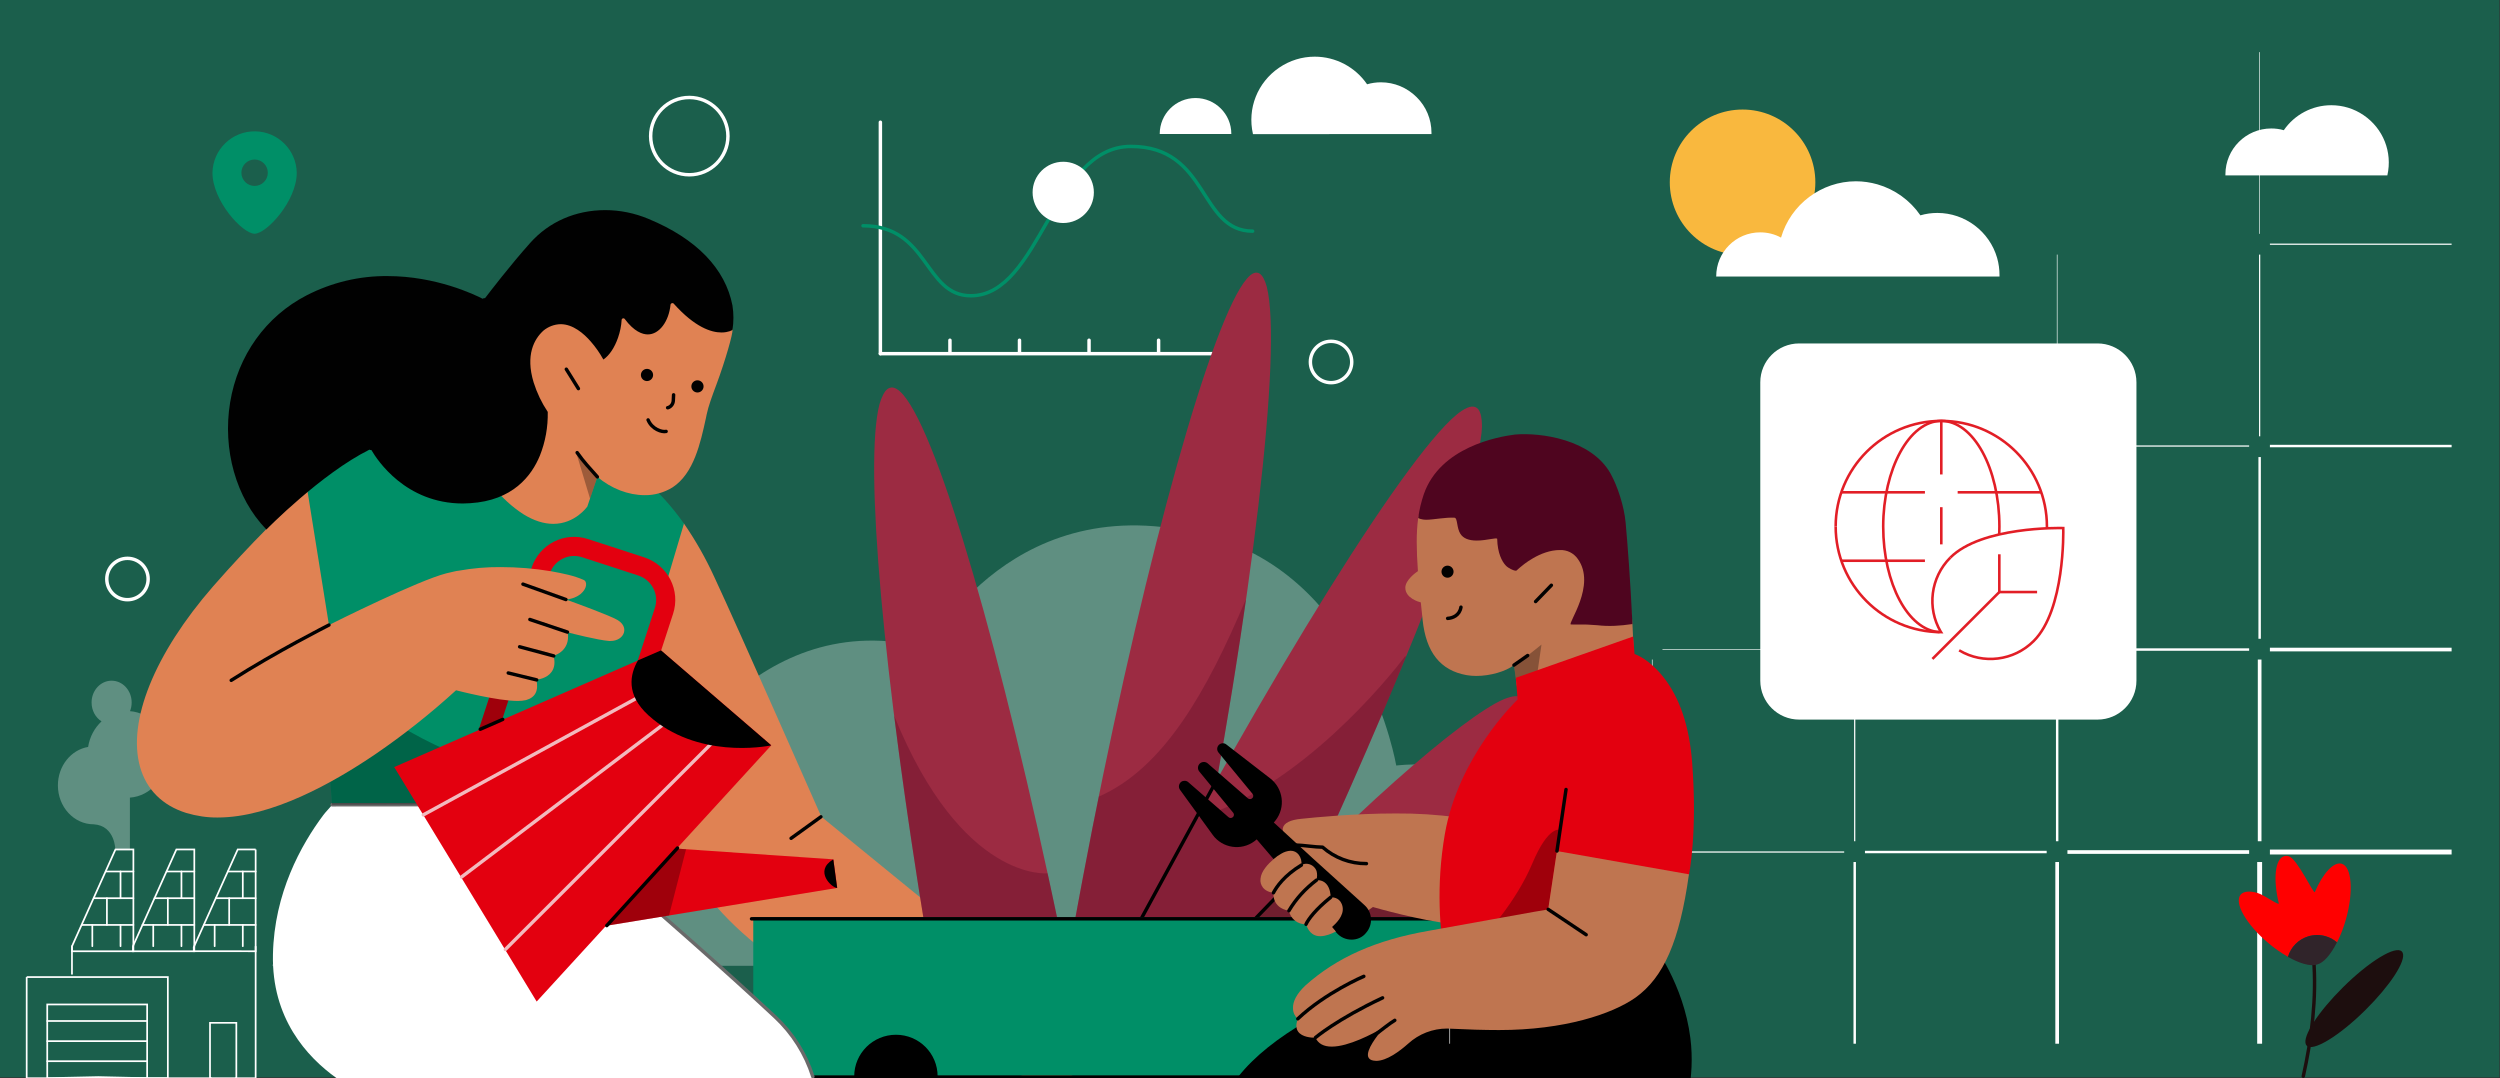 <?xml version="1.0" encoding="UTF-8"?>
<svg xmlns="http://www.w3.org/2000/svg" viewBox="0 0 2891.34 1247.24" height="1247.24" width="2891.34" >
  <rect x="0" y="0" width="2891.34" height="1247.24" fill="#333333" stroke="none"/>
  <defs>
    <style>
      .cls-1 {
        stroke-width: 4.25px;
      }

      .cls-1, .cls-2, .cls-3, .cls-4, .cls-5, .cls-6, .cls-7, .cls-8, .cls-9, .cls-10, .cls-11, .cls-12, .cls-13, .cls-14, .cls-15, .cls-16 {
        fill: none;
      }

      .cls-1, .cls-3, .cls-4, .cls-5, .cls-6, .cls-14, .cls-15, .cls-16 {
        stroke: #fff;
      }

      .cls-2 {
        stroke: #e21e26;
        stroke-width: 3px;
      }

      .cls-2, .cls-14 {
        stroke-miterlimit: 10;
      }

      .cls-3 {
        stroke-width: 2.83px;
      }

      .cls-4 {
        stroke-width: 5.67px;
      }

      .cls-17, .cls-18, .cls-19, .cls-20, .cls-21, .cls-22, .cls-23, .cls-24, .cls-25, .cls-26, .cls-27, .cls-28, .cls-29, .cls-30, .cls-31, .cls-32, .cls-33, .cls-34, .cls-35, .cls-36 {
        stroke-width: 0px;
      }

      .cls-17, .cls-18, .cls-19, .cls-20, .cls-22 {
        isolation: isolate;
        opacity: .3;
      }

      .cls-17, .cls-26 {
        fill: #4f051f;
      }

      .cls-18 {
        fill: #070003;
      }

      .cls-19, .cls-24, .cls-33 {
        fill: #fff;
      }

      .cls-5, .cls-6, .cls-7, .cls-8, .cls-9, .cls-10, .cls-11, .cls-12, .cls-13 {
        stroke-linecap: round;
        stroke-linejoin: round;
      }

      .cls-5, .cls-14 {
        stroke-width: 2px;
      }

      .cls-6, .cls-7, .cls-8, .cls-9, .cls-10, .cls-11, .cls-12, .cls-13 {
        stroke-width: 4px;
      }

      .cls-7 {
        stroke: #f2babe;
      }

      .cls-8 {
        stroke: #020303;
      }

      .cls-9 {
        stroke: #008f67;
      }

      .cls-10 {
        stroke: #6a6a6a;
      }

      .cls-11 {
        stroke: #000;
      }

      .cls-12 {
        stroke: #010101;
      }

      .cls-20, .cls-35 {
        fill: #010101;
      }

      .cls-13 {
        stroke: #1d0e0e;
      }

      .cls-21 {
        opacity: .48;
      }

      .cls-21, .cls-36 {
        fill: #008f67;
      }

      .cls-24 {
        opacity: .3;
      }

      .cls-25 {
        fill: #f9b83e;
      }

      .cls-27 {
        fill: #9c2b42;
      }

      .cls-28 {
        fill: #30242a;
      }

      .cls-29 {
        fill: #1d0e0e;
      }

      .cls-30 {
        fill: #e3000f;
      }

      .cls-31 {
        fill: #e08253;
      }

      .cls-32 {
        fill: #bf7550;
      }

      .cls-34 {
        fill: red;
      }

      .cls-15 {
        stroke-width: .71px;
      }

      .cls-16 {
        stroke-width: 1.42px;
      }
    </style>
  </defs>
  <g id="Layer_8" data-name="Layer 8">
    <rect class="cls-21" x="-6.72" y="-3.77" width="2897.38" height="1249.77"/>
    <path class="cls-19" d="M1614.81,885.35s-35.99-211.43-209.17-263.15c-230.54-68.6-331.98,127.53-331.98,127.53-201.07-53.31-304.52,151.36-304.52,151.36-109.54-18.22-220.66,12.6-283.85,124.83,0,0-125.5-25.87-170.48,91.09h1601.39c-47.24-265.4-301.38-231.65-301.38-231.65Z"/>
    <path class="cls-25" d="M2015.33,295.03c46.49,0,84.18-37.69,84.18-84.18s-37.69-84.16-84.18-84.16-84.16,37.69-84.16,84.16,37.69,84.18,84.16,84.18Z"/>
    <g>
      <path class="cls-33" d="M2312.5,319.85v-1.64c0-6.68-.88-13.38-2.76-19.94-8.84-30.67-37.24-52-69.04-52-6.7,0-13.25.88-19.69,2.78-11.86-17.3-29.53-30.04-49.72-35.86-8.08-2.27-16.42-3.53-24.87-3.53-39.89,0-75.49,26.76-86.59,65.14-7.33-4.05-15.65-6.07-24.11-6.07-28.14,0-50.86,22.84-50.86,50.88v.24h327.65Z"/>
      <path class="cls-33" d="M1655.56,155.01v-1.38c0-15.65-6.06-30.3-17.16-41.27-10.99-10.99-25.75-17.17-41.29-17.17-5.41,0-10.84.76-16.02,2.28-13.64-19.95-36.35-31.94-60.59-31.94-14.76,0-28.9,4.42-41.14,12.74-25,17.04-36.98,47.08-30.3,76.61v.26l206.49-.13Z"/>
      <path class="cls-33" d="M1424.07,155.01v-.24c0-22.84-18.54-41.4-41.4-41.4s-41.4,18.55-41.4,41.4v.24h82.79Z"/>
      <path class="cls-33" d="M2761.08,202.98v-.26c6.06-26.75-4.8-54.14-27.52-69.54-11.1-7.57-23.98-11.49-37.35-11.49-21.98,0-42.54,10.86-54.91,28.9-4.67-1.38-9.59-2.01-14.52-2.01-29.29,0-53.01,23.86-53.01,53.01v1.25h187.31v.13Z"/>
    </g>
    <path class="cls-36" d="M295.34,151.9c-26.92-.48-49.14,20.95-49.62,47.87,0,32.74,34.89,70.55,48.73,70.55s48.75-37.81,48.75-70.55c-.47-26.24-21.63-47.39-47.86-47.87ZM294.45,215.05c-8.44,0-15.28-6.84-15.28-15.28s6.84-15.28,15.28-15.28,15.28,6.84,15.28,15.28-6.84,15.28-15.28,15.28Z"/>
    <path class="cls-6" d="M797.2,202.13c24.68,0,44.69-20.01,44.69-44.7s-20.01-44.69-44.69-44.69-44.7,20.01-44.7,44.69,20.01,44.7,44.7,44.7Z"/>
    <path class="cls-6" d="M147.42,693.57c13.21,0,23.91-10.7,23.91-23.91s-10.7-23.92-23.91-23.92-23.92,10.71-23.92,23.92,10.71,23.91,23.92,23.91Z"/>
    <path class="cls-6" d="M1539.42,442.57c13.21,0,23.91-10.7,23.91-23.91s-10.7-23.92-23.91-23.92-23.92,10.71-23.92,23.92,10.71,23.91,23.92,23.91Z"/>
  </g>
  <g id="Layer_9" data-name="Layer 9">
    <line class="cls-16" x1="1910.86" y1="996.95" x2="1910.86" y2="1207.1"/>
    <g>
      <path class="cls-6" d="M1018.19,409.01h434.46"/>
      <path class="cls-6" d="M1018.19,409.01V141.35"/>
      <path class="cls-9" d="M998.13,261.1c76.51,0,70.41,80.95,124.69,80.95,80.44,0,94.6-172.71,185.08-172.71s78.48,98,140.82,98"/>
      <path class="cls-33" d="M1229.67,257.93c19.57,0,35.43-15.86,35.43-35.43s-15.86-35.43-35.43-35.43-35.43,15.86-35.43,35.43,15.86,35.43,35.43,35.43Z"/>
      <path class="cls-6" d="M1098.64,407.49v-14"/>
      <path class="cls-6" d="M1179.08,407.49v-14"/>
      <path class="cls-6" d="M1259.52,407.49v-14"/>
      <path class="cls-6" d="M1339.96,407.49v-14"/>
      <path class="cls-6" d="M1420.6,407.49v-14"/>
    </g>
    <path class="cls-31" d="M1243.02,1264.1c-14.43,0-48.4-14.57-75.82-26.28l-6.24-2.73c-2.89-.48-5.92-.8-8.81-.8-21.96-1.45-73.57-4.64-89.91-33.66-39.28-16.34-172.47-75.96-239.61-159.3-54.18-67.16-113.63-196.5-114.28-197.78v-.16l71-242.34,11.7,4.5c13.61,19.71,25.31,40.39,35.25,62.19,27.26,58.33,122.63,274.7,123.57,276.79l194.43,158.68c13.13-.8,46.31-2.89,75.15-2.89,16.36,0,28.7.64,36.71,1.93,4.32.64,7.21,4.18,7.53,9.13.64,7.53-4.82,17.14-18.11,21.96-.32.16-.32.48,0,.64,9.62,3.05,51.93,16.18,66.18,21.8,7.23,2.57,11.54,10.1,10.1,17.62-1.26,6.56-6.72,11.06-13.93,11.7,1.12.8,2.09,1.77,2.71,3.05,2.89,5.12,2.89,11.38.16,16.66-1.91,3.53-6.4,7.53-16.02,7.69,1.45,1.93,5.92,8.19,4.34,14.27-1.12,4.18-4.66,7.37-10.42,9.62-1.45.48-3.05.64-4.5.48-17.46,0-70.2-13.31-74.05-14.27-.32.32-.32.8-.32,1.28.48,2.89,7.85,6.91,15.4,11.22,13.13,7.37,29.33,16.36,24.99,25.97-.96,2.07-3.35,3.03-7.21,3.03Z"/>
    <path class="cls-12" d="M1248.63,1133.16c-11.2,4.98-41.81,7.21-48.08,9.62-1.93.8-21.32,33.82-56.41,29.33"/>
    <path class="cls-12" d="M1307.94,1185.09l-92.8-22.44"/>
    <path class="cls-12" d="M1294.79,1212.49l-86.72-19.39"/>
    <path class="cls-12" d="M1216.59,1139.89c0,20.03-6.1,49.38-14.75,66.84"/>
    <g>
      <path class="cls-27" d="M1382.09,1036.59c66.26-336.19,101.31-632.35,83-704.83-2.07-7.59-4.82-12.95-8.11-15.2-4.32-2.75-9.15-1.02-15.01,5.88-40.03,46.43-114.94,313.4-178.45,634.75-7.77,39.68-14.49,74.89-20.35,107.17h133.41c1.73-9.31,3.61-18.47,5.52-27.78Z"/>
      <path class="cls-27" d="M1017.08,467.76c2.59-8.97,5.86-15.36,9.66-18.13,5.18-3.27,10.88-1.2,17.97,7.09,41.59,48.5,113.9,298.91,180.68,617.83l-153.6,10.54c-50.04-303.06-72.64-547.62-54.7-617.33Z"/>
      <path class="cls-17" d="M1211.57,1010.01c4.68,21.22,9.33,42.8,13.81,64.72l-153.6,10.52c-15.18-92.16-27.78-178.97-37.62-256.98,0,0,.18-.16.18,0,78.16,192.44,177.23,181.74,177.23,181.74Z"/>
      <path class="cls-17" d="M1382.09,1036.59c24.15-122.37,44-239.37,58.85-342.23,0-.36-.36-.52-.52-.18-44.7,105.63-94.58,194.33-169.66,227.11-2.41,11.92-4.82,23.83-7.25,35.91-7.77,39.68-18.97,99.4-24.85,131.68h131c1.73-9.33,10.52-42.98,12.43-52.29Z"/>
      <path class="cls-27" d="M1690.5,475.18c9.13-6.04,15.18-6.38,19.15-1.91,2.93,3.79,4.32,10.7,4.32,20.01-1.91,71.46-118.91,354.31-249.03,628.55l-161.89-27.28c161.89-309.77,331.35-582.28,387.45-619.38Z"/>
      <path class="cls-17" d="M1625.94,759.94c-35.89,88.36-85.25,200.19-138.22,311.86l-169.32-6.56c21.06-40.21,43.32-80.77,63.85-118.39,121.68-35.21,224.88-164.3,242.66-187.6.5-.52,1.37,0,1.02.7Z"/>
      <path class="cls-27" d="M1739.49,808.6c10.2-4.14,16.92-4.48,21.42-1.39,3.27,2.59,4.82,7.61,4.82,14.15-1.55,35.57-76.44,165.52-156.87,283.21l-181.38-15.54c124.25-138.4,265.61-261.27,312.02-280.44Z"/>
      <path class="cls-18" d="M1694.97,969.97c-18.99,32.44-48.32,78.69-71.1,112.17l-176.9-13.29c10.54-11.72,26.94-28.81,37.3-40.03,111.13,16.38,210.71-58.85,210.71-58.85Z"/>
      <path class="cls-11" d="M1407.46,901.8l-89.06,163.44"/>
      <path class="cls-11" d="M1529.47,982.21l-77.82,80.43"/>
      <path class="cls-36" d="M1707.51,1060.65h-836.33v183.35h836.33v-183.35Z"/>
      <path class="cls-23" d="M1084.39,1244.89h-96.47c0-26.58,21.58-48.16,48.32-48.16s48.16,21.58,48.16,48.16Z"/>
      <path class="cls-11" d="M869.18,1245.75h836.33"/>
      <path class="cls-11" d="M869.18,1062.65h836.33"/>
    </g>
    <path class="cls-23" d="M1952.87,1264c3.52-18.84,4.99-40.25,2.14-63.21-7.93-63.07-42.78-108.05-43.1-108.54l-.16-.16-238.91,21.88c-.62.14-67.33,18.21-133.09,51.49-38.64,19.47-69.55,40.39-91.57,61.95-12.23,11.95-21.8,24.18-28.67,36.59h533.36Z"/>
    <path class="cls-33" d="M389.09,1246.8c9.02,6.37,18.44,12.11,28.19,17.2h527.72c-6.27-32.85-22.79-63.98-48.32-87.88-113.47-106.11-313.18-274.72-315.11-276.47l-151.13-15.4h-.16c-.32.16-21.8,17.14-46.17,46.65-3.21,3.99-6.72,7.21-10.1,11.68-25.79,34.47-56.89,90.41-58.33,161.25-1.61,73.73,39.1,118.43,73.41,142.96Z"/>
    <g>
      <g>
        <path class="cls-14" d="M224.72,982.45v117.7h-70.94v-5.86s50.21-111.84,50.21-111.84h20.73Z"/>
        <path class="cls-14" d="M154.26,982.45v117.7h-70.95v-5.86s50.22-111.84,50.22-111.84h20.73Z"/>
        <path class="cls-5" d="M94.64,1069.7h59.61"/>
        <path class="cls-5" d="M108.46,1038.81h45.8"/>
        <path class="cls-5" d="M122.6,1007.92h31.66"/>
        <path class="cls-5" d="M139.39,1007.92v30.89"/>
        <path class="cls-5" d="M123.64,1038.81v30.89"/>
        <path class="cls-5" d="M139.39,1069.7v24.59"/>
        <path class="cls-5" d="M106.77,1069.7v24.59"/>
        <path class="cls-5" d="M164.78,1069.7h59.94"/>
        <path class="cls-5" d="M178.68,1038.81h46.03"/>
        <path class="cls-5" d="M192.82,1007.92h31.89"/>
        <path class="cls-5" d="M209.85,1007.92v30.89"/>
        <path class="cls-5" d="M194.11,1038.81v30.89"/>
        <path class="cls-5" d="M209.85,1069.7v24.59"/>
        <path class="cls-5" d="M177.23,1069.7v24.59"/>
        <path class="cls-14" d="M295.66,982.45v117.7s-71.51-.08-71.51-.08l-.08-4.55,50.86-113.06h20.73Z"/>
        <path class="cls-5" d="M235.72,1069.7h59.94"/>
        <path class="cls-5" d="M249.62,1038.81h46.04"/>
        <path class="cls-5" d="M263.53,1007.92h32.14"/>
        <path class="cls-5" d="M280.8,1007.92v30.89"/>
        <path class="cls-5" d="M265.05,1038.81v30.89"/>
        <path class="cls-5" d="M280.8,1069.7v24.59"/>
        <path class="cls-5" d="M248.26,1069.7v24.59"/>
        <path class="cls-14" d="M295.66,1094.29v152.71h-23.54"/>
        <path class="cls-14" d="M83.23,1127.05v-32.49c0-.18.08-.26.24-.26"/>
        <path class="cls-14" d="M244.89,1247H83.23"/>
        <path class="cls-14" d="M273.33,1182.94h-30.45s0,64.06,0,64.06h30.45s0-64.06,0-64.06Z"/>
        <path class="cls-14" d="M30.85,1130h163.26v117h-23.94s-56.56-1.31-56.56-1.31l-58.97,1.31h-23.78v-117Z"/>
        <path class="cls-14" d="M170.16,1161.68H54.63s0,85.32,0,85.32h115.54s0-85.32,0-85.32Z"/>
        <path class="cls-5" d="M54.63,1180.84h115.54"/>
        <path class="cls-5" d="M54.63,1204.12h115.54"/>
        <path class="cls-5" d="M54.63,1227.31h115.54"/>
      </g>
      <path class="cls-24" d="M101.9,863.87c1.87-11.78,7.52-22.14,15.53-29.57-6.89-4.38-11.52-12.5-11.52-21.82,0-13.94,10.38-25.24,23.18-25.24s23.18,11.3,23.18,25.24c0,3.56-.68,6.94-1.9,10.01,23.95,1.76,42.87,23.46,42.87,49.99,0,26.57-18.99,48.31-42.99,50v60.85h-16.79s0-28.54-25.19-30c-22.82,0-41.31-20.15-41.31-45,0-22.5,15.16-41.13,34.95-44.47Z"/>
    </g>
    <line class="cls-15" x1="2367.05" y1="515.86" x2="2156.89" y2="515.86"/>
    <line class="cls-16" x1="2367.05" y1="751.23" x2="2156.89" y2="751.23"/>
    <line class="cls-15" x1="2132.88" y1="751.23" x2="1922.72" y2="751.23"/>
    <line class="cls-3" x1="2367.05" y1="985.4" x2="2156.89" y2="985.4"/>
    <line class="cls-16" x1="2132.88" y1="985.4" x2="1922.72" y2="985.4"/>
    <line class="cls-15" x1="1898.71" y1="985.4" x2="1688.56" y2="985.4"/>
    <line class="cls-15" x1="2379.19" y1="294.45" x2="2379.19" y2="504.6"/>
    <line class="cls-16" x1="2379.19" y1="528.61" x2="2379.19" y2="738.77"/>
    <line class="cls-3" x1="2379.19" y1="762.78" x2="2379.19" y2="972.93"/>
    <line class="cls-15" x1="2145.03" y1="528.61" x2="2145.03" y2="738.77"/>
    <line class="cls-16" x1="2145.03" y1="762.78" x2="2145.03" y2="972.93"/>
    <line class="cls-15" x1="1910.86" y1="762.78" x2="1910.86" y2="972.93"/>
    <line class="cls-1" x1="2379.19" y1="996.95" x2="2379.19" y2="1207.1"/>
    <line class="cls-16" x1="2601.21" y1="515.86" x2="2391.06" y2="515.86"/>
    <line class="cls-3" x1="2601.21" y1="751.23" x2="2391.06" y2="751.23"/>
    <line class="cls-1" x1="2601.21" y1="985.4" x2="2391.06" y2="985.4"/>
    <line class="cls-16" x1="2835.38" y1="282.44" x2="2625.23" y2="282.44"/>
    <line class="cls-3" x1="2835.38" y1="515.86" x2="2625.23" y2="515.86"/>
    <line class="cls-1" x1="2835.38" y1="751.23" x2="2625.23" y2="751.23"/>
    <line class="cls-4" x1="2835.38" y1="985.4" x2="2625.23" y2="985.4"/>
    <line class="cls-16" x1="2613.36" y1="294.45" x2="2613.36" y2="504.6"/>
    <line class="cls-3" x1="2613.36" y1="528.61" x2="2613.36" y2="738.77"/>
    <line class="cls-1" x1="2613.36" y1="762.78" x2="2613.36" y2="972.93"/>
    <line class="cls-15" x1="2613.36" y1="60.28" x2="2613.36" y2="270.43"/>
    <line class="cls-4" x1="2613.36" y1="996.95" x2="2613.36" y2="1207.1"/>
    <line class="cls-3" x1="2145.03" y1="996.95" x2="2145.03" y2="1207.1"/>
    <line class="cls-15" x1="1676.69" y1="996.95" x2="1676.69" y2="1207.1"/>
    <g>
      <path class="cls-13" d="M2663.83,1244.74c9.5-42.36,15.84-90.79,11.82-137.32"/>
      <path class="cls-29" d="M2666.85,1207.99c-4.21-9.31,14.24-37.77,42.97-66.2,14.68-14.55,29.83-26.87,42.66-34.68,12.85-7.81,21.84-10.2,25.32-6.69.38.39.71.87.96,1.41,4.21,9.31-14.26,37.77-42.97,66.2-14.68,14.55-29.83,26.85-42.66,34.68-12.87,7.82-21.86,10.21-25.33,6.69-.39-.41-.71-.87-.95-1.41Z"/>
      <path class="cls-34" d="M2646.14,1106.62c-8.01-4.57-15.64-9.91-22.66-15.88-12.41-10.42-22.56-21.98-28.62-32.56-6.06-10.58-7.28-18.91-3.46-23.48,3.3-3.91,10.24-4.61,19.51-1.95,7.32,2.09,26.23,15.86,24.55,11.72-6.76-28.26-4.14-51.11,6.14-54.24,1.66-.52,3.49-.5,5.42.05,9.9,2.84,28.9,44.53,30.21,41.39,9.41-22.09,21.88-35.26,30.96-32.76,11.77,3.36,14.01,32.19,4.97,64.28-2.56,9.19-6,18.17-10.27,26.69-3.95-3.3-8.39-5.69-13.25-7.07-13.22-3.78-27.51.53-36.43,10.95-3.24,3.78-5.58,8.09-6.99,12.85l-.02.05-.06-.04Z"/>
      <path class="cls-28" d="M2664.54,1114.71c-5.63-1.6-11.86-4.31-18.49-8.06,3.35-11.42,12.14-20.26,23.46-23.74,6.52-1.99,13.45-2.07,20.03-.21,4.91,1.4,9.35,3.81,13.24,7.14-7.28,14.49-15.59,23.8-22.76,25.58-3.72,1.37-9.08,1.13-15.48-.72Z"/>
    </g>
    <path class="cls-33" d="M2080.82,397.2h345.06c24.75,0,44.99,20.09,44.99,44.99v345.06c0,24.75-20.09,44.99-44.99,44.99h-345.06c-24.75,0-44.99-20.09-44.99-44.99v-345.06c0-24.9,20.09-44.99,44.99-44.99Z"/>
    <g>
      <g>
        <line class="cls-2" x1="2360.8" y1="569.37" x2="2264.11" y2="569.37"/>
        <line class="cls-2" x1="2226.25" y1="569.37" x2="2129.56" y2="569.37"/>
        <line class="cls-2" x1="2226.25" y1="648.52" x2="2129.56" y2="648.52"/>
        <path class="cls-2" d="M2243.12,731.06c-36.16-1.98-65.13-55.89-65.13-122.11s30.08-122.17,67.19-122.17,67.19,54.7,67.19,122.17c0,2.96-.06,5.9-.17,8.8"/>
        <line class="cls-2" x1="2245.18" y1="586.58" x2="2245.18" y2="629.59"/>
        <line class="cls-2" x1="2245.18" y1="486.77" x2="2245.18" y2="548.73"/>
      </g>
      <line class="cls-2" x1="2234.92" y1="762.09" x2="2312.29" y2="684.72"/>
      <polyline class="cls-2" points="2355.97 684.72 2312.29 684.72 2312.29 641.04"/>
      <path class="cls-2" d="M2123.01,608.94c0-67.47,54.7-122.17,122.17-122.17s122.17,54.7,122.17,122.17c0,.35,0,1.74,0,2.09"/>
      <path class="cls-2" d="M2265.83,752.11c.22.13.44.26.67.39,26.91,15.83,62.34,12.07,85.59-11.18,36.08-36.08,34.24-126.76,34.15-130.6-3.84-.1-94.52-1.93-130.6,34.15"/>
      <path class="cls-2" d="M2255.64,644.88c-23.18,23.18-26.98,58.44-11.34,85.32,0,0,.19.33.57.92-67.33-.17-121.85-54.8-121.85-122.17"/>
    </g>
    <path class="cls-10" d="M940.1,1245.19c-8.33-26.44-23.39-50.16-43.58-69.07-114.76-107.23-314.95-276.31-314.95-276.31"/>
    <path class="cls-36" d="M384.11,930.75l-29.01-362.7.16-.16c49.04-40.71,95.37-64.92,146.01-75.82l174.38,31.09c.64,0,58.17,1.28,115.24,82.22l.16.16-96.81,325.21h-310.13Z"/>
    <path class="cls-10" d="M384.11,930.75l309.65-.32"/>
    <path class="cls-22" d="M384.11,930.75l-12.83-159.96,4.5.64c.32.32,29.97,33.5,84.63,66.84,72.77,44.22,155.79,68.59,240.88,70.68h.48l-7.21,21-310.45.8Z"/>
    <path class="cls-31" d="M639.91,605.86c-10.9,0-22.58-3.69-34.45-11.06-54.82-35.25-69.25-100.65-69.41-101.29v-.32c14.91-40.23,50.5-124.37,69.73-168.45,18.59-41.99,59.14-70.2,100.81-70.2,12.99,0,25.79,2.57,37.66,7.69,63.15,26.14,95.05,81.1,102.9,119.42.64,3.67-8.01,34.77-18.59,63.15-4.8,12.81-9.29,24.99-11.22,34.29l-.96,4.66c-6.24,28.52-13.93,63.95-38.62,79.97-9.62,5.94-20.84,9.13-32.06,8.97-19.07,0-38.94-7.69-54.82-21.16l-11.68,34.47c-.32.32-14.11,19.87-39.28,19.87Z"/>
    <path class="cls-20" d="M667.49,523.48c16.34,20.51,23.39,28.04,23.39,28.04l-8.49,25.17-15.86-52.73c-.16-.48.48-.8.96-.48Z"/>
    <path class="cls-12" d="M690.87,551.52c-8.65-9.78-15.86-17.3-23.39-28.04"/>
    <path class="cls-12" d="M668.93,449.43l-13.95-22.44"/>
    <path class="cls-12" d="M779.03,456.64l-.32,6.58c-.16,3.67-2.41,6.89-5.76,8.17l-.8.16"/>
    <path class="cls-12" d="M770.38,498.95c-4.82,1.12-16.36-2.55-20.84-13.29"/>
    <path class="cls-35" d="M752.98,438.91c2.91-2.59,3.15-7.05.56-9.94-2.61-2.91-7.07-3.15-9.96-.56-2.91,2.61-3.17,7.07-.56,9.96,2.59,2.91,7.07,3.15,9.96.54Z"/>
    <path class="cls-35" d="M811.35,452.14c2.91-2.59,3.15-7.05.56-9.96-2.61-2.89-7.07-3.13-9.96-.54-2.91,2.59-3.17,7.05-.56,9.96,2.59,2.89,7.05,3.13,9.96.54Z"/>
    <path class="cls-30" d="M767.97,980.43l195.85,13.45,4.5,33.02-282.73,46.33,82.38-92.8Z"/>
    <path class="cls-22" d="M767.97,980.43l-82.38,92.8,88.14-14.43,19.73-76.6-25.49-1.77Z"/>
    <path class="cls-30" d="M567.78,871.91l-21-6.89,67.97-208.36c8.97-27.24,38.14-42.15,65.4-33.18l65.06,21.16c27.26,8.97,42.15,38.16,33.18,65.4l-41.03,125.98-21-6.91,41.03-125.96c5.14-15.72-3.53-32.38-19.07-37.52l-65.08-21.16c-15.7-5.12-32.38,3.53-37.5,19.07l-67.97,208.36Z"/>
    <path class="cls-22" d="M580.29,762.29l-33.5,102.73,21,6.89,33.98-104.18-21.48-5.44Z"/>
    <path class="cls-30" d="M455.91,887.15l308.52-134.95,127.59,109.78-271.35,296.36-164.76-271.19Z"/>
    <path class="cls-7" d="M748.26,800.91l-258.68,141.52"/>
    <path class="cls-7" d="M793.47,817.91l-259.65,196.34"/>
    <path class="cls-7" d="M835.14,847.56l-250.67,250.49"/>
    <path class="cls-23" d="M764.44,752.19l-26.6,11.54c-9.29,16.02-14.27,39.58,12.18,63.63,56.08,50.64,134.79,36.05,141.68,34.77.16,0,.16-.16,0-.32l-127.26-109.62Z"/>
    <path class="cls-23" d="M963.83,994.52l4.34,32.22q0,.16-.16.16c-5.78,0-26.78-19.23-4.82-32.7.32-.16.64,0,.64.32Z"/>
    <path class="cls-11" d="M783.53,980.75l-81.76,89.75"/>
    <path class="cls-11" d="M581.41,832.01l-25.95,11.38"/>
    <path class="cls-31" d="M251.89,945.48c-12.35.16-24.69-1.77-36.53-5.28-27.58-8.65-46.01-27.1-53.37-53.21-14.91-52.89,16.66-130.96,84.47-208.84,22.74-25.95,42.94-47.43,61.38-66.04,16.82-16.82,32.04-31.41,47.27-44.06l.48-.32,24.85,155.15c6.89-3.53,103.06-51.45,135.73-59.8,3.21-.78,6.42-1.59,9.62-2.23,1.45-.32,2.89-.64,4.66-.8,16.02-2.89,32.22-4.34,48.56-4.18,19.55,0,39.12,1.61,58.35,4.82,13.93,2.55,26.28,4.96,37.5,9.94,2.41.96,3.37,3.51,2.89,6.72-.96,5.78-8.01,14.59-23.24,16.04,13.47,4.8,50.97,18.59,59.46,23.55,6.26,3.69,9.13,8.97,7.71,14.43-1.61,5.92-7.87,9.94-15.56,9.94h-1.77c-12.67-.96-43.6-8.81-47.75-9.94,1.77,11.38-2.73,18.11-6.91,21.8-2.71,2.41-5.92,4.16-9.45,5.12,1.93,7.87,1.12,14.27-2.55,19.07-5.3,7.23-15.24,8.51-17.32,8.67,2.73,12.97-1.28,20.68-12.18,23.71-3.03.64-6.24.96-9.29.96-23.39,0-68.27-11.54-71.48-12.35-29.17,26.62-60.26,51.29-92.8,73.57-49.2,33.5-120.84,73.57-182.71,73.57Z"/>
    <path class="cls-12" d="M267.43,786.82c51.77-33.02,113.01-63.95,113.01-63.95"/>
    <path class="cls-12" d="M656.27,731.04l-43.44-14.59"/>
    <path class="cls-12" d="M640.39,758.6l-39.42-10.58"/>
    <path class="cls-12" d="M620.68,786.34l-32.86-8.03"/>
    <path class="cls-12" d="M654.5,693.38s-22.12-7.87-49.68-17.8"/>
    <path class="cls-12" d="M949.39,944.68l-34.45,24.85"/>
    <path class="cls-35" d="M307.67,611.94c-34.63-35.89-50.5-92-41.51-146.63,8.97-54.18,41.19-99.38,88.46-123.73,29.01-14.91,61.06-22.6,93.6-22.28,56.1,0,100.81,21.48,110.1,26.28.96.48,1.93.16,2.57-.64,5.62-7.37,29.33-38.3,52.25-63.95,21.8-24.51,52.57-37.98,86.88-37.98,17.14,0,34.12,3.53,49.84,10.1,55.6,22.92,89.1,57.71,97.27,100.33,1.45,9.31,1.45,18.77,0,28.06v.16h-.16c-.16.16-4.48,2.87-12.65,2.87-11.7,0-30.61-5.92-55.14-33.32-1.12-1.28-3.37-.64-3.69,1.12-1.93,19.39-12.97,34.45-26.28,34.45-6.26,0-15.88-3.35-26.62-17.78-1.1-1.61-3.67-.8-3.67,1.12-.32,6.4-1.77,13.63-4.18,20.51-3.99,11.38-9.94,20.35-16.66,24.99l-.32.16-.16-.32c-4.01-7.21-8.81-14.09-14.27-20.35-8.01-9.29-20.68-20.19-34.93-20.19-7.39.16-14.43,2.89-20.03,7.55l-.16.16c-10.42,9.62-20.68,27.88-11.06,59.62,3.83,12.18,9.29,23.57,16.34,34.14v.16c.32,17.3-2.73,34.45-9.13,50.48-9.62,23.39-31.41,51.93-80.77,54.96-2.73.16-5.62.32-8.33.32-66.36,0-99.22-50.64-105.46-61.38-.48-.96-1.77-1.28-2.73-.8-55.3,27.58-118.29,91.51-118.91,92.16h-.48v-.32h0Z"/>
    <path class="cls-12" d="M559.93,346.86l-23.73,32.22"/>
    <path class="cls-12" d="M429,518.5c-10.9-16.98-15.72-50.64-15.72-50.64"/>
    <path class="cls-32" d="M1542.93,1077.36c-1.26-1.1-2.53-2.05-3.79-2.85-1.1-.78-2.07-1.43-2.55-1.73l-66.84-68.45,29.95-26.94c-11.42-6.64-17.28-13.77-16.02-19.79,1.28-5.7,8.71-9.51,21.4-10.62,15.05-1.59,61.14-6.18,109-6.18,23.93-.16,48,1.26,71.76,4.6h.32l-9.49,122.63h-.32c-32.02-3.01-85.39-18.07-88.56-19.01-2.69,1.89-36.75,26.46-44.36,28.5h-.16l-.32-.16Z"/>
    <path class="cls-12" d="M1499.69,977.4c6.32,0,22.02,2.39,29.93,2.39,13.95,12.34,32.02,19.17,50.7,19.01"/>
    <path class="cls-23" d="M1563.06,1086.71c-6.66,0-13.01-2.85-17.44-8.07l-5.06-6.02-87.14-101.87c-14.11,12.83-35.97,11.72-48.8-2.55-.78-.94-1.59-1.89-2.23-2.85l-37.7-51.95c-2.07-2.85-1.43-6.99,1.43-9.19,2.53-1.75,5.86-1.59,8.09.32l46.57,40.55c1.59,1.43,3.95,1.26,5.38-.32,1.26-1.43,1.26-3.47,0-4.9l-39.12-47.53c-2.23-2.69-2.07-6.66.48-9.19,2.53-2.37,6.48-2.53,9.17-.32l46.43,40.41c1.59,1.43,3.95,1.26,5.38-.32,1.26-1.43,1.26-3.47,0-4.92l-39.28-47.67c-2.23-2.69-1.91-6.5.48-8.87,2.37-2.23,6-2.53,8.55-.48l50.85,39.3c15.05,11.72,17.91,33.42,6.18,48.48-.64.78-1.43,1.73-2.07,2.53l44.84,41.19,60.04,54.34c9.35,8.39,10.14,22.82,1.59,32.32-3.95,4.92-10.14,7.61-16.62,7.61Z"/>
    <path class="cls-32" d="M1526.93,1082.76c-.78,0-1.75,0-2.53-.16-10.46-1.43-13.31-11.88-13.79-13.63h-.16c-9.49.32-17.91-6.34-19.79-15.68-10.3-1.75-14.73-7.29-16.48-11.72-1.1-2.85-1.59-5.86-1.43-9.03-1.59-.16-7.93-1.1-11.88-5.7-2.39-3.01-3.65-6.82-3.01-10.62.62-8.55,8.71-17.12,15.36-22.82,2.71-2.37,5.56-4.44,8.73-6.16,3.15-1.91,6.97-3.17,10.76-3.33,3.65,0,6.99,1.59,9.19,4.44,2.69,3.47,3.79,7.91,3.17,12.2,1.75-.96,3.63-1.59,5.54-1.59,5.38,0,10.14,3.31,12.04,8.39.94,3.49.78,7.13-.16,10.62h1.26c3.65-.16,7.29,1.26,9.84,3.95,5.06,5.22,5.38,13.95,5.38,15.84h.78c3.33,0,11.1,1.12,13.01,11.1,1.89,10.46-8.09,19.49-11.88,22.96l-.32.32,4.44,5.22-.32.16c-4.44,2.23-11.24,5.24-17.74,5.24Z"/>
    <path class="cls-12" d="M1472.75,1032.54c3.79-7.13,12.35-19.81,32.32-32"/>
    <path class="cls-12" d="M1490.66,1053.29c8.23-13.95,19.01-25.51,31.84-35.33"/>
    <path class="cls-12" d="M1510.45,1068.97c2.39-5.54,11.26-17.42,28.52-31.21"/>
    <path class="cls-32" d="M1750.95,769.22c-9.35,7.29-27.4,12.53-43.56,12.53-3.81,0-7.61-.32-11.26-.94-30.25-5.4-46.89-26.32-50.85-64.01v-.32c-.64-6.34-1.43-12.99-2.07-19.79-2.05-.48-17.74-4.76-17.91-16.8-.16-9.19,12.85-18.23,14.57-19.33-1.73-24.71-2.05-44.52.32-61.46,1.43-10.3,9.51-1.43,12.53-10,19.01-54.34,77.46-64.15,97.44-66.68,7.29-.96,14.73-1.43,22.18-1.43,62.41,0,85.55,44.82,91.41,111.37,2.69,31.05,22.18,48.8,24.23,89.51,2.23,46.11,3.81,85.25,3.97,85.87v.32l-131.82,26.14-9.19-64.96Z"/>
    <path class="cls-22" d="M1750.95,769.22c10.94-6.8,21.24-15.2,31.21-23.28l.64-.48-4.92,33.9-24.55,6.66-2.39-16.8Z"/>
    <path class="cls-26" d="M1862.85,548.05c7.86,14.19,15.55,37.49,17.23,56.24,2.37,26.14,5.38,65.44,7.91,117.09v.46h-.94c-12.83,1.91-26.14,2.87-39.6,1.26-11.64-.96-13.77-.72-14.87-.82h-13.21l-2.61-.08c-4.34-.5,29.89-45.51,8.03-75.76-4.76-6.82-12.51-10.62-20.76-10.3-22.96,0-43.5,17.97-46.11,20.15l-4.26,3.75h-1.28c-2.41-.42-7.91-2.85-10.78-5.86-4.58-4.74-9.66-14.57-10.06-30.91-.24-2.03-12.26,1.93-23.53,1.93-9.33,0-15.68-2.53-19.01-7.77-4.44-6.8-3.17-18.21-6.68-18.67-10.42-.66-24.53,2.35-32.6,2.35-6.34,0-9.19-1.89-9.35-1.89l-.16-.16v-.16c1.26-9.35,3.49-18.55,6.5-27.42,19.01-54.34,85.39-66.38,105.34-68.91,29.61-2.58,88.61,5.42,110.8,45.47Z"/>
    <path class="cls-30" d="M1688.52,1173.85c-.3-.94-38.02-89.04-17.58-208.8,15.38-89.37,81.12-153.06,84.29-156.07l-2.21-25.03,135.78-47.83,1.59,20.27c2.05.64,17.1,6.34,32.94,26.14,19.33,24.09,30.59,57.67,33.74,99.82,6.18,81.9-3.63,128.33-3.63,128.79l-41.35,81.76h-.16c-1.1.62-119.13,62.43-223.07,81.28h-.32v-.32h0Z"/>
    <path class="cls-22" d="M1716.56,1082.28l.64-.48c.32-.3,35.81-37.7,54.82-82.84,19.01-45.33,32.32-39.14,32.32-39.14l-19.97,134.67-67.81-12.2Z"/>
    <path class="cls-32" d="M1591.57,1226.93c-1.1,0-2.05-.16-3.17-.32-3.15-.46-5.22-2.05-6.02-4.28-2.69-8.07,10.46-24.71,16.96-32.32.48-.48-.16-1.1-.64-.78-11.08,6.32-38.96,21.22-58.45,21.22-9.51,0-15.68-3.47-18.85-10.3h-.96c-3.31,0-14.57-.48-19.17-7.13-2.53-3.65-2.53-8.39-.46-14.25,0-.16,0-.48-.16-.48-3.17-3.17-5.24-7.29-5.24-11.88-.46-8.07,4.3-17.1,14.11-26.46,36.43-32.64,81.74-52.75,142.42-63.37,58.15-10.3,130.72-23.77,138.16-24.71.3,0,.46-.16.46-.48l10-66.54c0-.32.3-.48.62-.48l152.09,26.78v.32c-10.78,77.16-29.31,119.13-61.79,142.28-26.94,19.01-82.38,37.54-157.8,37.54-17.58,0-36.59-.62-56.41-1.59-1.26,0-2.37-.16-3.63-.16-16.64,0-32.64,6.18-45,17.44-10.14,9.01-24.87,19.95-37.08,19.95Z"/>
    <path class="cls-8" d="M1800.69,984.22l10.46-71.14"/>
    <path class="cls-12" d="M1775.98,695.71l18.23-18.85"/>
    <path class="cls-12" d="M1674.27,715.2c5.86-.32,13.79-3.49,15.38-12.99"/>
    <path class="cls-35" d="M1674.11,668.15c3.85,0,6.99-3.13,6.99-6.97s-3.13-6.99-6.99-6.99-6.97,3.13-6.97,6.99,3.11,6.97,6.97,6.97Z"/>
    <path class="cls-12" d="M1750.95,769.22l15.84-11.08"/>
    <path class="cls-12" d="M1790.55,1051.71l43.9,29.31"/>
    <path class="cls-12" d="M1521.39,1199.99s24.71-21.06,77.62-45.95"/>
    <path class="cls-12" d="M1500.96,1178.29c32.16-30.41,76.36-49.12,76.36-49.12"/>
    <path class="cls-12" d="M1593.63,1194.29s14.89-11.72,19.49-14.25"/>
  </g>
</svg>